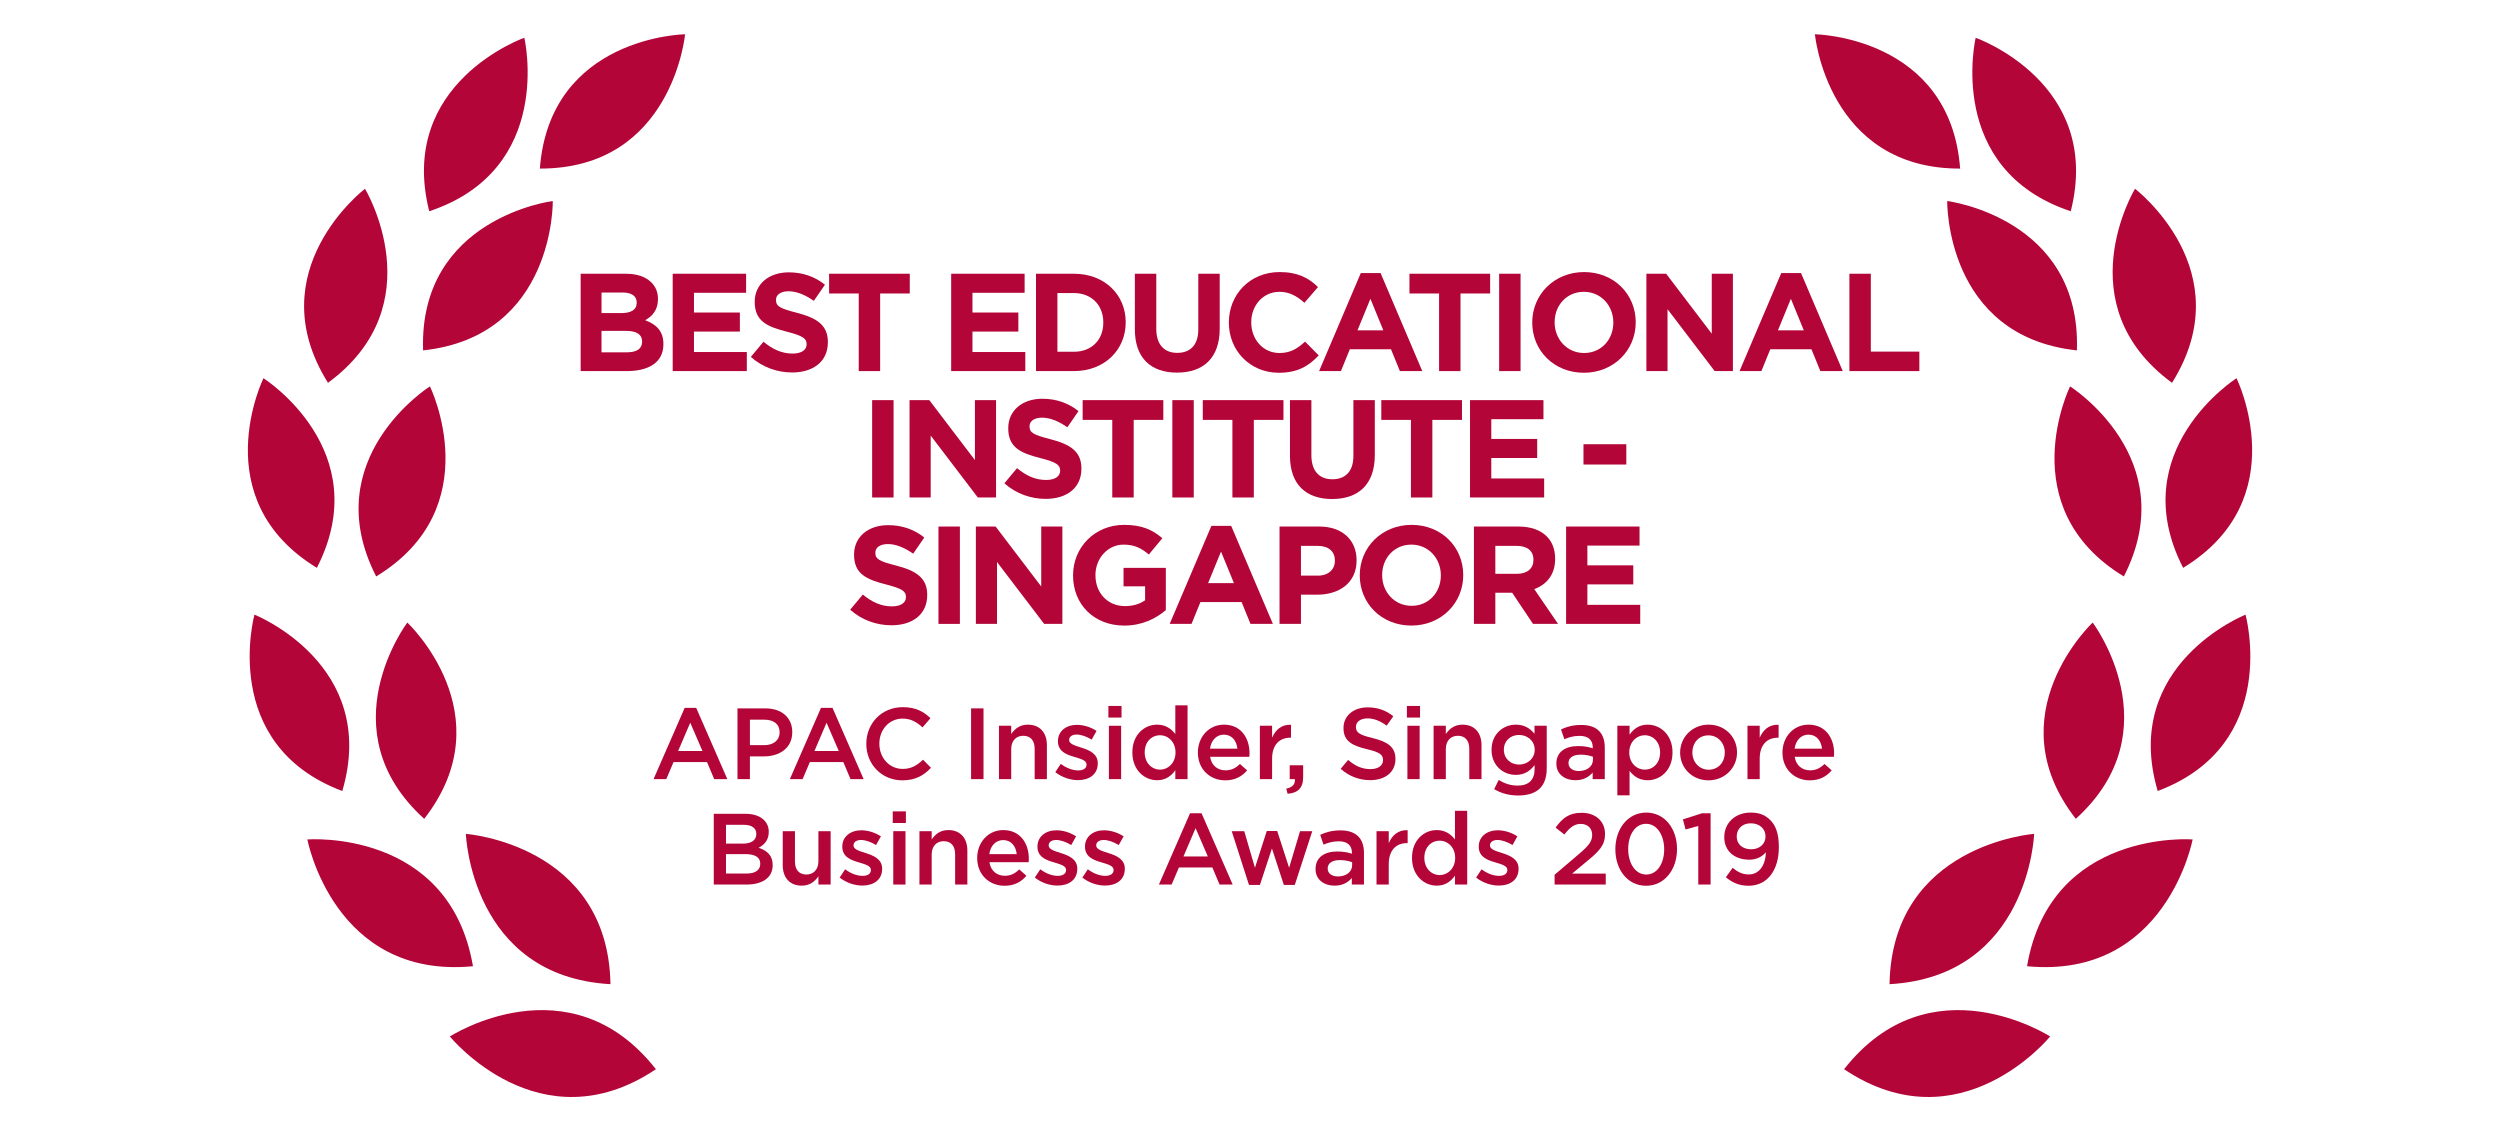 <?xml version="1.0" encoding="utf-8"?>
<!-- Generator: Adobe Illustrator 26.0.2, SVG Export Plug-In . SVG Version: 6.00 Build 0)  -->
<svg version="1.1" id="Layer_1" xmlns="http://www.w3.org/2000/svg" xmlns:xlink="http://www.w3.org/1999/xlink" x="0px" y="0px"
	 viewBox="0 0 400 181" enable-background="new 0 0 400 181" xml:space="preserve">
<g id="APAC_2019_3_">
	<g>
		<g>
			<g>
				<path fill="#B30537" d="M92.903,43.797h7.232c1.78,0,3.182,0.49,4.072,1.38c0.712,0.712,1.068,1.579,1.068,2.647
					V47.87c0,1.758-0.934,2.737-2.047,3.361c1.802,0.69,2.915,1.735,2.915,3.826v0.045
					c0,2.848-2.314,4.272-5.83,4.272h-7.41V43.797z M99.401,50.095c1.513,0,2.47-0.49,2.47-1.647v-0.045
					c0-1.023-0.801-1.602-2.247-1.602h-3.382v3.293H99.401z M100.314,56.37c1.513,0,2.425-0.533,2.425-1.69v-0.045
					c0-1.046-0.779-1.692-2.537-1.692h-3.961V56.37H100.314z"/>
				<path fill="#B30537" d="M107.63,43.797h11.749v3.049h-8.344v3.159h7.343v3.048h-7.343v3.272h8.456v3.048h-11.861
					V43.797z"/>
				<path fill="#B30537" d="M120.133,57.105l2.025-2.425c1.402,1.157,2.871,1.891,4.651,1.891
					c1.402,0,2.247-0.557,2.247-1.469V55.057c0-0.867-0.534-1.313-3.138-1.98c-3.138-0.801-5.163-1.669-5.163-4.762
					V48.271c0-2.827,2.27-4.696,5.452-4.696c2.27,0,4.206,0.712,5.786,1.98l-1.78,2.582
					c-1.38-0.957-2.737-1.535-4.05-1.535c-1.313,0-2.003,0.601-2.003,1.357v0.045
					c0,1.023,0.667,1.357,3.36,2.047c3.16,0.823,4.94,1.958,4.94,4.672v0.045c0,3.093-2.359,4.828-5.719,4.828
					C124.383,59.597,122.002,58.773,120.133,57.105z"/>
				<path fill="#B30537" d="M137.397,46.958h-4.74v-3.161h12.907v3.161h-4.74v12.416h-3.427V46.958z"/>
				<path fill="#B30537" d="M152.19,43.797h11.749v3.049h-8.345v3.159h7.343v3.048h-7.343v3.272h8.456v3.048h-11.861
					V43.797z"/>
				<path fill="#B30537" d="M165.76,43.797h6.075c4.896,0,8.278,3.361,8.278,7.744v0.045
					c0,4.384-3.382,7.788-8.278,7.788h-6.075V43.797z M171.835,56.281c2.804,0,4.695-1.891,4.695-4.651v-0.044
					c0-2.76-1.891-4.696-4.695-4.696h-2.648v9.391H171.835z"/>
				<path fill="#B30537" d="M181.578,52.698v-8.901h3.427v8.812c0,2.537,1.269,3.85,3.36,3.85
					c2.092,0,3.361-1.269,3.361-3.739v-8.924h3.427v8.79c0,4.717-2.648,7.032-6.832,7.032
					S181.578,57.283,181.578,52.698z"/>
				<path fill="#B30537" d="M196.617,51.63v-0.044c0-4.429,3.338-8.056,8.122-8.056c2.938,0,4.695,0.979,6.142,2.404
					l-2.181,2.515c-1.202-1.091-2.426-1.758-3.983-1.758c-2.626,0-4.517,2.181-4.517,4.851v0.045
					c0,2.67,1.847,4.895,4.517,4.895c1.78,0,2.87-0.712,4.095-1.824l2.181,2.203
					c-1.602,1.714-3.382,2.782-6.387,2.782C200.022,59.642,196.617,56.104,196.617,51.63z"/>
				<path fill="#B30537" d="M217.73,43.686h3.16l6.676,15.688h-3.583l-1.424-3.494h-6.587l-1.424,3.494h-3.494
					L217.73,43.686z M221.335,52.855l-2.069-5.052l-2.069,5.052H221.335z"/>
				<path fill="#B30537" d="M230.254,46.958h-4.74v-3.161h12.907v3.161h-4.74v12.416h-3.427V46.958z"/>
				<path fill="#B30537" d="M239.864,43.797h3.427v15.577h-3.427V43.797z"/>
				<path fill="#B30537" d="M245.159,51.63v-0.044c0-4.429,3.494-8.056,8.3-8.056c4.806,0,8.256,3.583,8.256,8.011
					v0.045c0,4.427-3.494,8.055-8.3,8.055S245.159,56.059,245.159,51.63z M258.132,51.63v-0.044
					c0-2.671-1.958-4.896-4.717-4.896c-2.76,0-4.673,2.181-4.673,4.851v0.045c0,2.67,1.958,4.895,4.717,4.895
					C256.218,56.481,258.132,54.301,258.132,51.63z"/>
				<path fill="#B30537" d="M263.424,43.797h3.159l7.299,9.591v-9.591h3.382v15.577h-2.915l-7.544-9.903v9.903h-3.382
					V43.797z"/>
				<path fill="#B30537" d="M285.004,43.686h3.16l6.676,15.688h-3.583l-1.424-3.494h-6.587l-1.424,3.494h-3.494
					L285.004,43.686z M288.609,52.855l-2.069-5.052l-2.069,5.052H288.609z"/>
				<path fill="#B30537" d="M295.904,43.797h3.427v12.461h7.766v3.116h-11.193V43.797z"/>
				<path fill="#B30537" d="M139.543,64.022h3.427v15.577h-3.427V64.022z"/>
				<path fill="#B30537" d="M145.528,64.022h3.16l7.299,9.591v-9.591h3.382v15.577h-2.915l-7.543-9.903v9.903h-3.383
					V64.022z"/>
				<path fill="#B30537" d="M160.7,77.329l2.024-2.425c1.402,1.157,2.871,1.891,4.651,1.891
					c1.402,0,2.247-0.557,2.247-1.469v-0.045c0-0.867-0.534-1.313-3.138-1.98c-3.138-0.801-5.163-1.669-5.163-4.762
					v-0.044c0-2.827,2.27-4.696,5.452-4.696c2.27,0,4.206,0.712,5.786,1.98l-1.78,2.582
					c-1.38-0.957-2.737-1.535-4.05-1.535s-2.003,0.601-2.003,1.357v0.045c0,1.023,0.667,1.357,3.36,2.047
					c3.16,0.823,4.94,1.958,4.94,4.672v0.045c0,3.093-2.359,4.828-5.719,4.828
					C164.95,79.821,162.569,78.998,160.7,77.329z"/>
				<path fill="#B30537" d="M177.964,67.182h-4.74v-3.161h12.907v3.161h-4.74v12.416h-3.427V67.182z"/>
				<path fill="#B30537" d="M187.574,64.022h3.427v15.577h-3.427V64.022z"/>
				<path fill="#B30537" d="M197.185,67.182h-4.74v-3.161h12.907v3.161h-4.74v12.416h-3.427V67.182z"/>
				<path fill="#B30537" d="M206.395,72.923v-8.901h3.427v8.812c0,2.537,1.268,3.85,3.36,3.85
					s3.361-1.269,3.361-3.739v-8.924h3.427v8.79c0,4.717-2.648,7.032-6.832,7.032
					C208.953,79.844,206.395,77.508,206.395,72.923z"/>
				<path fill="#B30537" d="M225.75,67.182h-4.74v-3.161h12.907v3.161h-4.74v12.416h-3.427V67.182z"/>
				<path fill="#B30537" d="M235.204,64.022h11.749v3.049h-8.345v3.159h7.343v3.048h-7.343v3.272h8.456v3.048h-11.861
					V64.022z"/>
				<path fill="#B30537" d="M253.357,71.076h6.854v3.248h-6.854V71.076z"/>
				<path fill="#B30537" d="M136.028,97.553l2.025-2.425c1.402,1.157,2.871,1.891,4.651,1.891
					c1.402,0,2.247-0.557,2.247-1.469v-0.045c0-0.867-0.534-1.313-3.138-1.98c-3.138-0.801-5.163-1.669-5.163-4.762
					v-0.044c0-2.827,2.27-4.696,5.452-4.696c2.27,0,4.206,0.712,5.786,1.98l-1.78,2.582
					c-1.38-0.957-2.737-1.535-4.05-1.535s-2.003,0.601-2.003,1.357v0.045c0,1.023,0.667,1.357,3.36,2.047
					c3.16,0.823,4.94,1.958,4.94,4.672v0.045c0,3.093-2.359,4.828-5.719,4.828
					C140.278,100.046,137.897,99.222,136.028,97.553z"/>
				<path fill="#B30537" d="M150.155,84.246h3.427v15.577h-3.427V84.246z"/>
				<path fill="#B30537" d="M156.139,84.246h3.16l7.299,9.591v-9.591h3.382v15.577h-2.915l-7.543-9.903v9.903h-3.383
					V84.246z"/>
				<path fill="#B30537" d="M171.689,92.079v-0.044c0-4.429,3.449-8.056,8.167-8.056c2.803,0,4.495,0.757,6.119,2.136
					l-2.158,2.605c-1.202-1.002-2.27-1.58-4.073-1.58c-2.492,0-4.472,2.203-4.472,4.851v0.045
					c0,2.848,1.958,4.94,4.717,4.94c1.246,0,2.359-0.311,3.227-0.934v-2.225h-3.449v-2.959h6.765v6.765
					c-1.602,1.357-3.805,2.47-6.654,2.47C175.027,100.091,171.689,96.685,171.689,92.079z"/>
				<path fill="#B30537" d="M193.826,84.135h3.16l6.676,15.688h-3.583l-1.424-3.494h-6.587l-1.424,3.494h-3.494
					L193.826,84.135z M197.431,93.303l-2.069-5.052l-2.069,5.052H197.431z"/>
				<path fill="#B30537" d="M204.726,84.246h6.364c3.716,0,5.964,2.204,5.964,5.386v0.044
					c0,3.605-2.804,5.474-6.298,5.474h-2.603v4.673h-3.427V84.246z M210.867,92.102c1.713,0,2.715-1.023,2.715-2.359
					v-0.045c0-1.535-1.068-2.359-2.781-2.359h-2.648v4.762H210.867z"/>
				<path fill="#B30537" d="M217.561,92.079v-0.044c0-4.429,3.494-8.056,8.3-8.056c4.806,0,8.256,3.583,8.256,8.011
					v0.045c0,4.427-3.494,8.055-8.3,8.055C221.011,100.091,217.561,96.508,217.561,92.079z M230.535,92.079v-0.044
					c0-2.671-1.958-4.896-4.717-4.896s-4.673,2.181-4.673,4.851v0.045c0,2.67,1.958,4.895,4.717,4.895
					C228.621,96.93,230.535,94.75,230.535,92.079z"/>
				<path fill="#B30537" d="M235.827,84.246h7.121c1.98,0,3.515,0.557,4.539,1.58
					c0.868,0.868,1.335,2.091,1.335,3.56v0.045c0,2.514-1.357,4.094-3.337,4.828l3.805,5.563h-4.006l-3.338-4.985
					h-2.692v4.985h-3.427V84.246z M242.724,91.812c1.669,0,2.626-0.889,2.626-2.203v-0.045
					c0-1.468-1.024-2.225-2.693-2.225h-3.404v4.472H242.724z"/>
				<path fill="#B30537" d="M250.576,84.246h11.749v3.049h-8.344v3.159h7.343v3.048h-7.343v3.272h8.456v3.048h-11.861
					V84.246z"/>
			</g>
			<g>
				<path fill="#B30537" d="M109.549,113.258h1.843l4.981,11.402h-2.102l-1.149-2.734h-5.353l-1.164,2.734h-2.038
					L109.549,113.258z M112.396,120.163l-1.957-4.528l-1.94,4.528H112.396z"/>
				<path fill="#B30537" d="M117.997,113.34h4.463c2.636,0,4.301,1.503,4.301,3.784v0.032
					c0,2.54-2.038,3.866-4.528,3.866h-2.248v3.639h-1.989V113.34z M122.298,119.225c1.504,0,2.442-0.841,2.442-2.022
					v-0.032c0-1.326-0.954-2.022-2.442-2.022h-2.312v4.075H122.298z"/>
				<path fill="#B30537" d="M131.359,113.258h1.843l4.981,11.402h-2.102l-1.149-2.734h-5.353l-1.164,2.734h-2.038
					L131.359,113.258z M134.206,120.163l-1.957-4.528l-1.94,4.528H134.206z"/>
				<path fill="#B30537" d="M138.61,119.032v-0.032c0-3.219,2.41-5.854,5.838-5.854c2.087,0,3.348,0.728,4.432,1.762
					l-1.278,1.472c-0.905-0.841-1.875-1.406-3.169-1.406c-2.167,0-3.736,1.778-3.736,3.994v0.032
					c0,2.216,1.569,4.026,3.736,4.026c1.391,0,2.28-0.565,3.251-1.472l1.278,1.294
					c-1.181,1.229-2.474,2.005-4.592,2.005C141.068,124.854,138.61,122.282,138.61,119.032z"/>
				<path fill="#B30537" d="M155.371,113.34h1.99v11.32h-1.99V113.34z"/>
				<path fill="#B30537" d="M159.837,116.121h1.957v1.326c0.549-0.808,1.342-1.503,2.668-1.503
					c1.925,0,3.041,1.294,3.041,3.282v5.434h-1.957v-4.852c0-1.326-0.663-2.085-1.827-2.085
					c-1.132,0-1.925,0.792-1.925,2.119v4.819h-1.957V116.121z"/>
				<path fill="#B30537" d="M168.849,123.544l0.874-1.326c0.922,0.694,1.925,1.05,2.797,1.05
					c0.841,0,1.327-0.356,1.327-0.921v-0.032c0-0.664-0.906-0.889-1.909-1.197c-1.262-0.356-2.668-0.873-2.668-2.506
					v-0.033c0-1.617,1.343-2.603,3.041-2.603c1.067,0,2.231,0.373,3.138,0.971l-0.777,1.39
					c-0.824-0.501-1.698-0.808-2.409-0.808c-0.76,0-1.197,0.355-1.197,0.856v0.033c0,0.614,0.922,0.873,1.925,1.196
					c1.246,0.388,2.652,0.955,2.652,2.491v0.032c0,1.796-1.391,2.685-3.17,2.685
					C171.259,124.822,169.916,124.385,168.849,123.544z"/>
				<path fill="#B30537" d="M177.343,112.952h2.102v1.859h-2.102V112.952z M177.424,116.121h1.956v8.539h-1.956V116.121z
					"/>
				<path fill="#B30537" d="M181.178,120.406v-0.032c0-2.831,1.925-4.431,3.962-4.431c1.407,0,2.296,0.711,2.911,1.503
					v-4.592h1.957v11.805h-1.957v-1.423c-0.63,0.889-1.52,1.6-2.911,1.6
					C183.134,124.837,181.178,123.237,181.178,120.406z M188.083,120.406v-0.032c0-1.65-1.165-2.734-2.474-2.734
					c-1.343,0-2.458,1.035-2.458,2.734v0.032c0,1.65,1.132,2.734,2.458,2.734
					C186.918,123.14,188.083,122.04,188.083,120.406z"/>
				<path fill="#B30537" d="M191.662,120.423v-0.032c0-2.443,1.73-4.447,4.173-4.447c2.717,0,4.091,2.135,4.091,4.593
					c0,0.177-0.017,0.355-0.033,0.55h-6.274c0.21,1.39,1.196,2.167,2.458,2.167c0.954,0,1.633-0.356,2.312-1.02
					l1.149,1.02c-0.809,0.97-1.925,1.6-3.494,1.6C193.57,124.854,191.662,123.058,191.662,120.423z
					 M197.985,119.792c-0.13-1.262-0.874-2.249-2.168-2.249c-1.196,0-2.038,0.923-2.216,2.249H197.985z"/>
				<path fill="#B30537" d="M201.579,116.121h1.957v1.925c0.533-1.278,1.52-2.15,3.024-2.085v2.07h-0.113
					c-1.714,0-2.911,1.115-2.911,3.379v3.251h-1.957V116.121z"/>
				<path fill="#B30537" d="M205.803,126.18c0.987-0.194,1.456-0.696,1.375-1.52h-0.825v-2.216h2.151v1.876
					c0,1.794-0.857,2.555-2.49,2.684L205.803,126.18z"/>
				<path fill="#B30537" d="M214.507,123.01l1.196-1.423c1.083,0.938,2.167,1.472,3.574,1.472
					c1.229,0,2.006-0.565,2.006-1.423v-0.032c0-0.809-0.453-1.246-2.556-1.73c-2.409-0.582-3.768-1.294-3.768-3.379
					V116.46c0-1.94,1.618-3.282,3.866-3.282c1.649,0,2.959,0.501,4.107,1.423l-1.067,1.505
					c-1.018-0.761-2.038-1.165-3.072-1.165c-1.165,0-1.843,0.599-1.843,1.343v0.032
					c0,0.874,0.517,1.262,2.684,1.779c2.393,0.582,3.639,1.44,3.639,3.316v0.032c0,2.119-1.665,3.381-4.043,3.381
					C217.498,124.822,215.865,124.223,214.507,123.01z"/>
				<path fill="#B30537" d="M225.104,112.952h2.102v1.859h-2.102V112.952z M225.185,116.121h1.956v8.539h-1.956V116.121z"
					/>
				<path fill="#B30537" d="M229.375,116.121h1.957v1.326c0.549-0.808,1.342-1.503,2.668-1.503
					c1.925,0,3.041,1.294,3.041,3.282v5.434h-1.957v-4.852c0-1.326-0.663-2.085-1.827-2.085
					c-1.132,0-1.925,0.792-1.925,2.119v4.819h-1.957V116.121z"/>
				<path fill="#B30537" d="M239.067,126.261l0.728-1.473c0.905,0.567,1.876,0.906,3.041,0.906
					c1.746,0,2.7-0.906,2.7-2.62v-0.662c-0.712,0.921-1.601,1.569-3.008,1.569c-2.005,0-3.881-1.488-3.881-3.994
					v-0.033c0-2.522,1.892-4.01,3.881-4.01c1.44,0,2.329,0.662,2.992,1.455v-1.278h1.957v6.792
					c0,1.44-0.372,2.508-1.083,3.219c-0.776,0.776-1.973,1.149-3.51,1.149
					C241.476,127.28,240.167,126.924,239.067,126.261z M245.552,119.986v-0.033c0-1.406-1.149-2.361-2.507-2.361
					s-2.425,0.938-2.425,2.346v0.032c0,1.408,1.083,2.361,2.425,2.361C244.403,122.331,245.552,121.361,245.552,119.986z
					"/>
				<path fill="#B30537" d="M254.823,124.66v-1.052c-0.582,0.696-1.472,1.229-2.765,1.229
					c-1.617,0-3.04-0.921-3.04-2.635v-0.032c0-1.893,1.472-2.799,3.46-2.799c1.035,0,1.698,0.145,2.361,0.356v-0.162
					c0-1.181-0.743-1.827-2.102-1.827c-0.954,0-1.666,0.21-2.442,0.535l-0.533-1.57
					c0.937-0.42,1.859-0.711,3.251-0.711c2.522,0,3.751,1.326,3.751,3.607v5.061H254.823z M254.871,121.086
					c-0.501-0.195-1.196-0.341-1.956-0.341c-1.23,0-1.957,0.501-1.957,1.326v0.033c0,0.808,0.728,1.261,1.649,1.261
					c1.294,0,2.264-0.728,2.264-1.794V121.086z"/>
				<path fill="#B30537" d="M258.773,116.121h1.957v1.423c0.63-0.889,1.52-1.6,2.894-1.6
					c2.022,0,3.978,1.6,3.978,4.431v0.032c0,2.831-1.94,4.431-3.978,4.431c-1.407,0-2.296-0.711-2.894-1.503v3.914
					h-1.957V116.121z M265.614,120.406v-0.032c0-1.65-1.116-2.734-2.442-2.734c-1.327,0-2.49,1.1-2.49,2.734v0.032
					c0,1.65,1.164,2.734,2.49,2.734C264.514,123.14,265.614,122.088,265.614,120.406z"/>
				<path fill="#B30537" d="M268.82,120.439v-0.033c0-2.441,1.94-4.463,4.561-4.463s4.545,1.988,4.545,4.431v0.032
					c0,2.426-1.941,4.447-4.577,4.447C270.745,124.854,268.82,122.864,268.82,120.439z M275.969,120.439v-0.033
					c0-1.503-1.083-2.749-2.62-2.749c-1.569,0-2.571,1.229-2.571,2.717v0.032c0,1.488,1.083,2.75,2.603,2.75
					C274.966,123.156,275.969,121.911,275.969,120.439z"/>
				<path fill="#B30537" d="M279.596,116.121h1.957v1.925c0.533-1.278,1.52-2.15,3.024-2.085v2.07h-0.113
					c-1.714,0-2.911,1.115-2.911,3.379v3.251h-1.957V116.121z"/>
				<path fill="#B30537" d="M285.194,120.423v-0.032c0-2.443,1.73-4.447,4.173-4.447c2.717,0,4.091,2.135,4.091,4.593
					c0,0.177-0.017,0.355-0.033,0.55h-6.274c0.21,1.39,1.196,2.167,2.458,2.167c0.954,0,1.633-0.356,2.312-1.02
					l1.149,1.02c-0.809,0.97-1.925,1.6-3.494,1.6C287.103,124.854,285.194,123.058,285.194,120.423z
					 M291.518,119.792c-0.13-1.262-0.874-2.249-2.167-2.249c-1.197,0-2.038,0.923-2.216,2.249H291.518z"/>
				<path fill="#B30537" d="M114.203,130.208h5.078c1.293,0,2.312,0.355,2.959,1.002c0.501,0.501,0.76,1.117,0.76,1.876
					v0.033c0,1.358-0.776,2.085-1.617,2.522c1.326,0.453,2.247,1.214,2.247,2.75v0.032
					c0,2.022-1.665,3.105-4.189,3.105h-5.239V130.208z M118.876,134.979c1.278,0,2.135-0.501,2.135-1.536v-0.032
					c0-0.889-0.712-1.44-1.99-1.44h-2.862v3.008H118.876z M119.459,139.766c1.359,0,2.183-0.533,2.183-1.553v-0.032
					c0-0.955-0.76-1.52-2.329-1.52h-3.154v3.105H119.459z"/>
				<path fill="#B30537" d="M125.237,138.423v-5.434h1.957v4.852c0,1.326,0.663,2.085,1.827,2.085
					c1.133,0,1.925-0.791,1.925-2.119v-4.819h1.957v8.539h-1.957v-1.326c-0.549,0.809-1.342,1.503-2.668,1.503
					C126.353,141.706,125.237,140.413,125.237,138.423z"/>
				<path fill="#B30537" d="M134.346,140.413l0.874-1.326c0.922,0.694,1.925,1.05,2.797,1.05
					c0.841,0,1.327-0.356,1.327-0.921v-0.032c0-0.664-0.906-0.889-1.909-1.197c-1.262-0.356-2.668-0.873-2.668-2.506
					v-0.033c0-1.617,1.343-2.603,3.041-2.603c1.067,0,2.231,0.373,3.138,0.971l-0.776,1.39
					c-0.824-0.501-1.698-0.808-2.409-0.808c-0.76,0-1.197,0.355-1.197,0.856v0.033c0,0.614,0.922,0.873,1.925,1.196
					c1.246,0.389,2.653,0.955,2.653,2.491v0.032c0,1.796-1.391,2.685-3.17,2.685
					C136.756,141.69,135.413,141.254,134.346,140.413z"/>
				<path fill="#B30537" d="M142.84,129.82h2.102v1.859h-2.102V129.82z M142.921,132.989h1.956v8.539h-1.956V132.989z
					"/>
				<path fill="#B30537" d="M147.111,132.989h1.957v1.326c0.549-0.808,1.342-1.503,2.668-1.503
					c1.925,0,3.041,1.294,3.041,3.282v5.434h-1.957v-4.852c0-1.326-0.663-2.085-1.827-2.085
					c-1.132,0-1.925,0.792-1.925,2.119v4.819h-1.957V132.989z"/>
				<path fill="#B30537" d="M156.35,137.291v-0.032c0-2.443,1.73-4.447,4.173-4.447c2.717,0,4.091,2.135,4.091,4.593
					c0,0.177-0.017,0.355-0.033,0.55h-6.274c0.21,1.39,1.196,2.167,2.458,2.167c0.954,0,1.633-0.356,2.312-1.02
					l1.149,1.02c-0.809,0.97-1.925,1.6-3.494,1.6C158.259,141.722,156.35,139.927,156.35,137.291z
					 M162.674,136.661c-0.13-1.262-0.874-2.249-2.168-2.249c-1.196,0-2.038,0.923-2.216,2.249H162.674z"/>
				<path fill="#B30537" d="M165.572,140.413l0.874-1.326c0.922,0.694,1.925,1.05,2.797,1.05
					c0.841,0,1.327-0.356,1.327-0.921v-0.032c0-0.664-0.906-0.889-1.909-1.197c-1.262-0.356-2.668-0.873-2.668-2.506
					v-0.033c0-1.617,1.343-2.603,3.041-2.603c1.067,0,2.232,0.373,3.138,0.971l-0.777,1.39
					c-0.824-0.501-1.698-0.808-2.409-0.808c-0.76,0-1.197,0.355-1.197,0.856v0.033c0,0.614,0.922,0.873,1.925,1.196
					c1.246,0.389,2.652,0.955,2.652,2.491v0.032c0,1.796-1.391,2.685-3.17,2.685
					C167.982,141.69,166.64,141.254,165.572,140.413z"/>
				<path fill="#B30537" d="M173.177,140.413l0.874-1.326c0.922,0.694,1.925,1.05,2.797,1.05
					c0.841,0,1.327-0.356,1.327-0.921v-0.032c0-0.664-0.906-0.889-1.909-1.197c-1.262-0.356-2.668-0.873-2.668-2.506
					v-0.033c0-1.617,1.343-2.603,3.041-2.603c1.067,0,2.232,0.373,3.138,0.971l-0.777,1.39
					c-0.824-0.501-1.698-0.808-2.409-0.808c-0.76,0-1.197,0.355-1.197,0.856v0.033c0,0.614,0.922,0.873,1.925,1.196
					c1.246,0.389,2.652,0.955,2.652,2.491v0.032c0,1.796-1.391,2.685-3.17,2.685
					C175.587,141.69,174.244,141.254,173.177,140.413z"/>
				<path fill="#B30537" d="M190.405,130.127h1.843l4.981,11.402h-2.102l-1.149-2.734h-5.353l-1.164,2.734h-2.038
					L190.405,130.127z M193.251,137.032l-1.957-4.528l-1.94,4.528H193.251z"/>
				<path fill="#B30537" d="M197.074,132.989h2.006l1.714,5.854l1.892-5.886h1.666l1.908,5.886l1.746-5.854h1.957
					l-2.798,8.604h-1.746l-1.908-5.839l-1.925,5.839h-1.746L197.074,132.989z"/>
				<path fill="#B30537" d="M216.292,141.528v-1.052c-0.582,0.696-1.472,1.229-2.765,1.229
					c-1.617,0-3.04-0.921-3.04-2.635v-0.032c0-1.893,1.472-2.799,3.46-2.799c1.035,0,1.698,0.145,2.361,0.356v-0.162
					c0-1.181-0.743-1.827-2.102-1.827c-0.954,0-1.666,0.211-2.442,0.535l-0.533-1.57
					c0.937-0.42,1.859-0.711,3.251-0.711c2.522,0,3.751,1.326,3.751,3.607v5.061H216.292z M216.341,137.955
					c-0.501-0.195-1.196-0.341-1.956-0.341c-1.23,0-1.957,0.501-1.957,1.327v0.032c0,0.808,0.728,1.261,1.649,1.261
					c1.294,0,2.264-0.727,2.264-1.794V137.955z"/>
				<path fill="#B30537" d="M220.243,132.989h1.957v1.925c0.533-1.278,1.52-2.15,3.024-2.085v2.07h-0.113
					c-1.714,0-2.911,1.115-2.911,3.379v3.251h-1.957V132.989z"/>
				<path fill="#B30537" d="M225.921,137.275v-0.032c0-2.831,1.925-4.431,3.962-4.431c1.407,0,2.296,0.711,2.911,1.503
					v-4.592h1.957v11.805h-1.957v-1.423c-0.63,0.889-1.52,1.6-2.911,1.6
					C227.878,141.706,225.921,140.105,225.921,137.275z M232.827,137.275v-0.032c0-1.65-1.165-2.734-2.474-2.734
					c-1.343,0-2.458,1.035-2.458,2.734v0.032c0,1.65,1.132,2.734,2.458,2.734
					C231.662,140.008,232.827,138.908,232.827,137.275z"/>
				<path fill="#B30537" d="M236.179,140.413l0.874-1.326c0.922,0.694,1.925,1.05,2.797,1.05
					c0.841,0,1.327-0.356,1.327-0.921v-0.032c0-0.664-0.906-0.889-1.909-1.197c-1.262-0.356-2.668-0.873-2.668-2.506
					v-0.033c0-1.617,1.343-2.603,3.041-2.603c1.067,0,2.232,0.373,3.138,0.971l-0.777,1.39
					c-0.824-0.501-1.698-0.808-2.409-0.808c-0.76,0-1.197,0.355-1.197,0.856v0.033c0,0.614,0.922,0.873,1.925,1.196
					c1.246,0.389,2.652,0.955,2.652,2.491v0.032c0,1.796-1.391,2.685-3.17,2.685
					C238.589,141.69,237.247,141.254,236.179,140.413z"/>
				<path fill="#B30537" d="M248.734,139.96l3.897-3.316c1.552-1.309,2.119-2.038,2.119-3.057
					c0-1.115-0.792-1.762-1.827-1.762c-1.035,0-1.746,0.565-2.62,1.697l-1.407-1.099
					c1.083-1.52,2.151-2.377,4.173-2.377c2.216,0,3.735,1.358,3.735,3.379v0.033c0,1.779-0.938,2.749-2.943,4.383
					l-2.329,1.94h5.386v1.747h-8.183V139.96z"/>
				<path fill="#B30537" d="M258.458,135.9v-0.032c0-3.235,1.973-5.854,4.949-5.854c2.959,0,4.916,2.587,4.916,5.821
					v0.033c0,3.234-1.973,5.854-4.949,5.854S258.458,139.135,258.458,135.9z M266.269,135.9v-0.032
					c0-2.232-1.149-4.06-2.895-4.06s-2.862,1.779-2.862,4.026v0.033c0,2.232,1.132,4.058,2.895,4.058
					C265.169,139.927,266.269,138.132,266.269,135.9z"/>
				<path fill="#B30537" d="M271.724,132.148l-2.038,0.567l-0.42-1.617l3.041-0.971h1.39v11.402h-1.973V132.148z"/>
				<path fill="#B30537" d="M276.142,140.364l1.083-1.521c0.857,0.729,1.617,1.068,2.587,1.068
					c1.665,0,2.668-1.472,2.733-3.558c-0.566,0.679-1.44,1.197-2.652,1.197c-2.41,0-4.011-1.408-4.011-3.59v-0.033
					c0-2.216,1.714-3.913,4.221-3.913c1.423,0,2.345,0.403,3.138,1.196c0.841,0.841,1.375,2.087,1.375,4.319v0.032
					c0,3.639-1.812,6.162-4.851,6.162C278.196,141.722,277.096,141.157,276.142,140.364z M282.482,133.847v-0.032
					c0-1.182-0.922-2.087-2.362-2.087c-1.407,0-2.247,0.938-2.247,2.102v0.033c0,1.181,0.905,2.022,2.312,2.022
					C281.624,135.885,282.482,134.947,282.482,133.847z"/>
			</g>
		</g>
		<g>
			<g>
				<path fill="#B30537" d="M97.675,157.469c-0.39-22.367-23.138-24.051-23.138-24.051S75.338,156.211,97.675,157.469z
					 M71.98,165.837c0,0,14.381,17.7,32.965,5.237C91.138,153.472,71.98,165.837,71.98,165.837z M49.177,134.31
					c0,0,4.224,22.41,26.496,20.288C71.911,132.548,49.177,134.31,49.177,134.31z M67.871,131.013
					c12.998-16.665-2.698-31.409-2.698-31.409S52.213,116.814,67.871,131.013z M54.767,126.563
					c5.963-20.274-14.052-28.22-14.052-28.22S34.997,119.115,54.767,126.563z M42.155,60.514
					c0,0-9.494,19.333,8.542,30.341C60.336,72.054,42.155,60.514,42.155,60.514z M68.788,61.818
					c0,0-18.252,11.549-8.6,30.414C78.291,81.208,68.788,61.818,68.788,61.818z M58.4,30.201
					c0,0-17.176,13.097-5.921,31.049C69.552,48.702,58.4,30.201,58.4,30.201z M88.446,32.163
					c0,0-21.468,2.688-20.751,23.9C88.79,53.792,88.446,32.163,88.446,32.163z M83.893,6.042
					c0,0-20.407,7.189-15.215,27.759C88.82,27.105,83.893,6.042,83.893,6.042z M86.377,26.974
					c21.225,0.042,23.239-21.494,23.239-21.494S87.988,5.808,86.377,26.974z"/>
			</g>
		</g>
		<g>
			<g>
				<path fill="#B30537" d="M325.463,133.418c0,0-22.748,1.684-23.138,24.051
					C324.662,156.211,325.463,133.418,325.463,133.418z M295.055,171.074c18.584,12.463,32.965-5.237,32.965-5.237
					S308.861,153.472,295.055,171.074z M324.327,154.598c22.271,2.121,26.496-20.288,26.496-20.288
					S328.089,132.548,324.327,154.598z M334.827,99.605c0,0-15.697,14.744-2.698,31.409
					C347.787,116.814,334.827,99.605,334.827,99.605z M359.285,98.343c0,0-20.015,7.946-14.052,28.22
					C365.003,119.115,359.285,98.343,359.285,98.343z M349.304,90.856c18.035-11.009,8.542-30.341,8.542-30.341
					S339.664,72.054,349.304,90.856z M339.812,92.232c9.652-18.865-8.6-30.414-8.6-30.414
					S321.709,81.208,339.812,92.232z M347.522,61.25C358.776,43.298,341.6,30.201,341.6,30.201
					S330.448,48.702,347.522,61.25z M332.305,56.063c0.717-21.212-20.751-23.9-20.751-23.9
					S311.209,53.792,332.305,56.063z M331.322,33.801c5.191-20.57-15.216-27.759-15.216-27.759
					S311.18,27.105,331.322,33.801z M290.385,5.481c0,0,2.014,21.536,23.239,21.494
					C312.012,5.808,290.385,5.481,290.385,5.481z"/>
			</g>
		</g>
	</g>
</g>
</svg>
